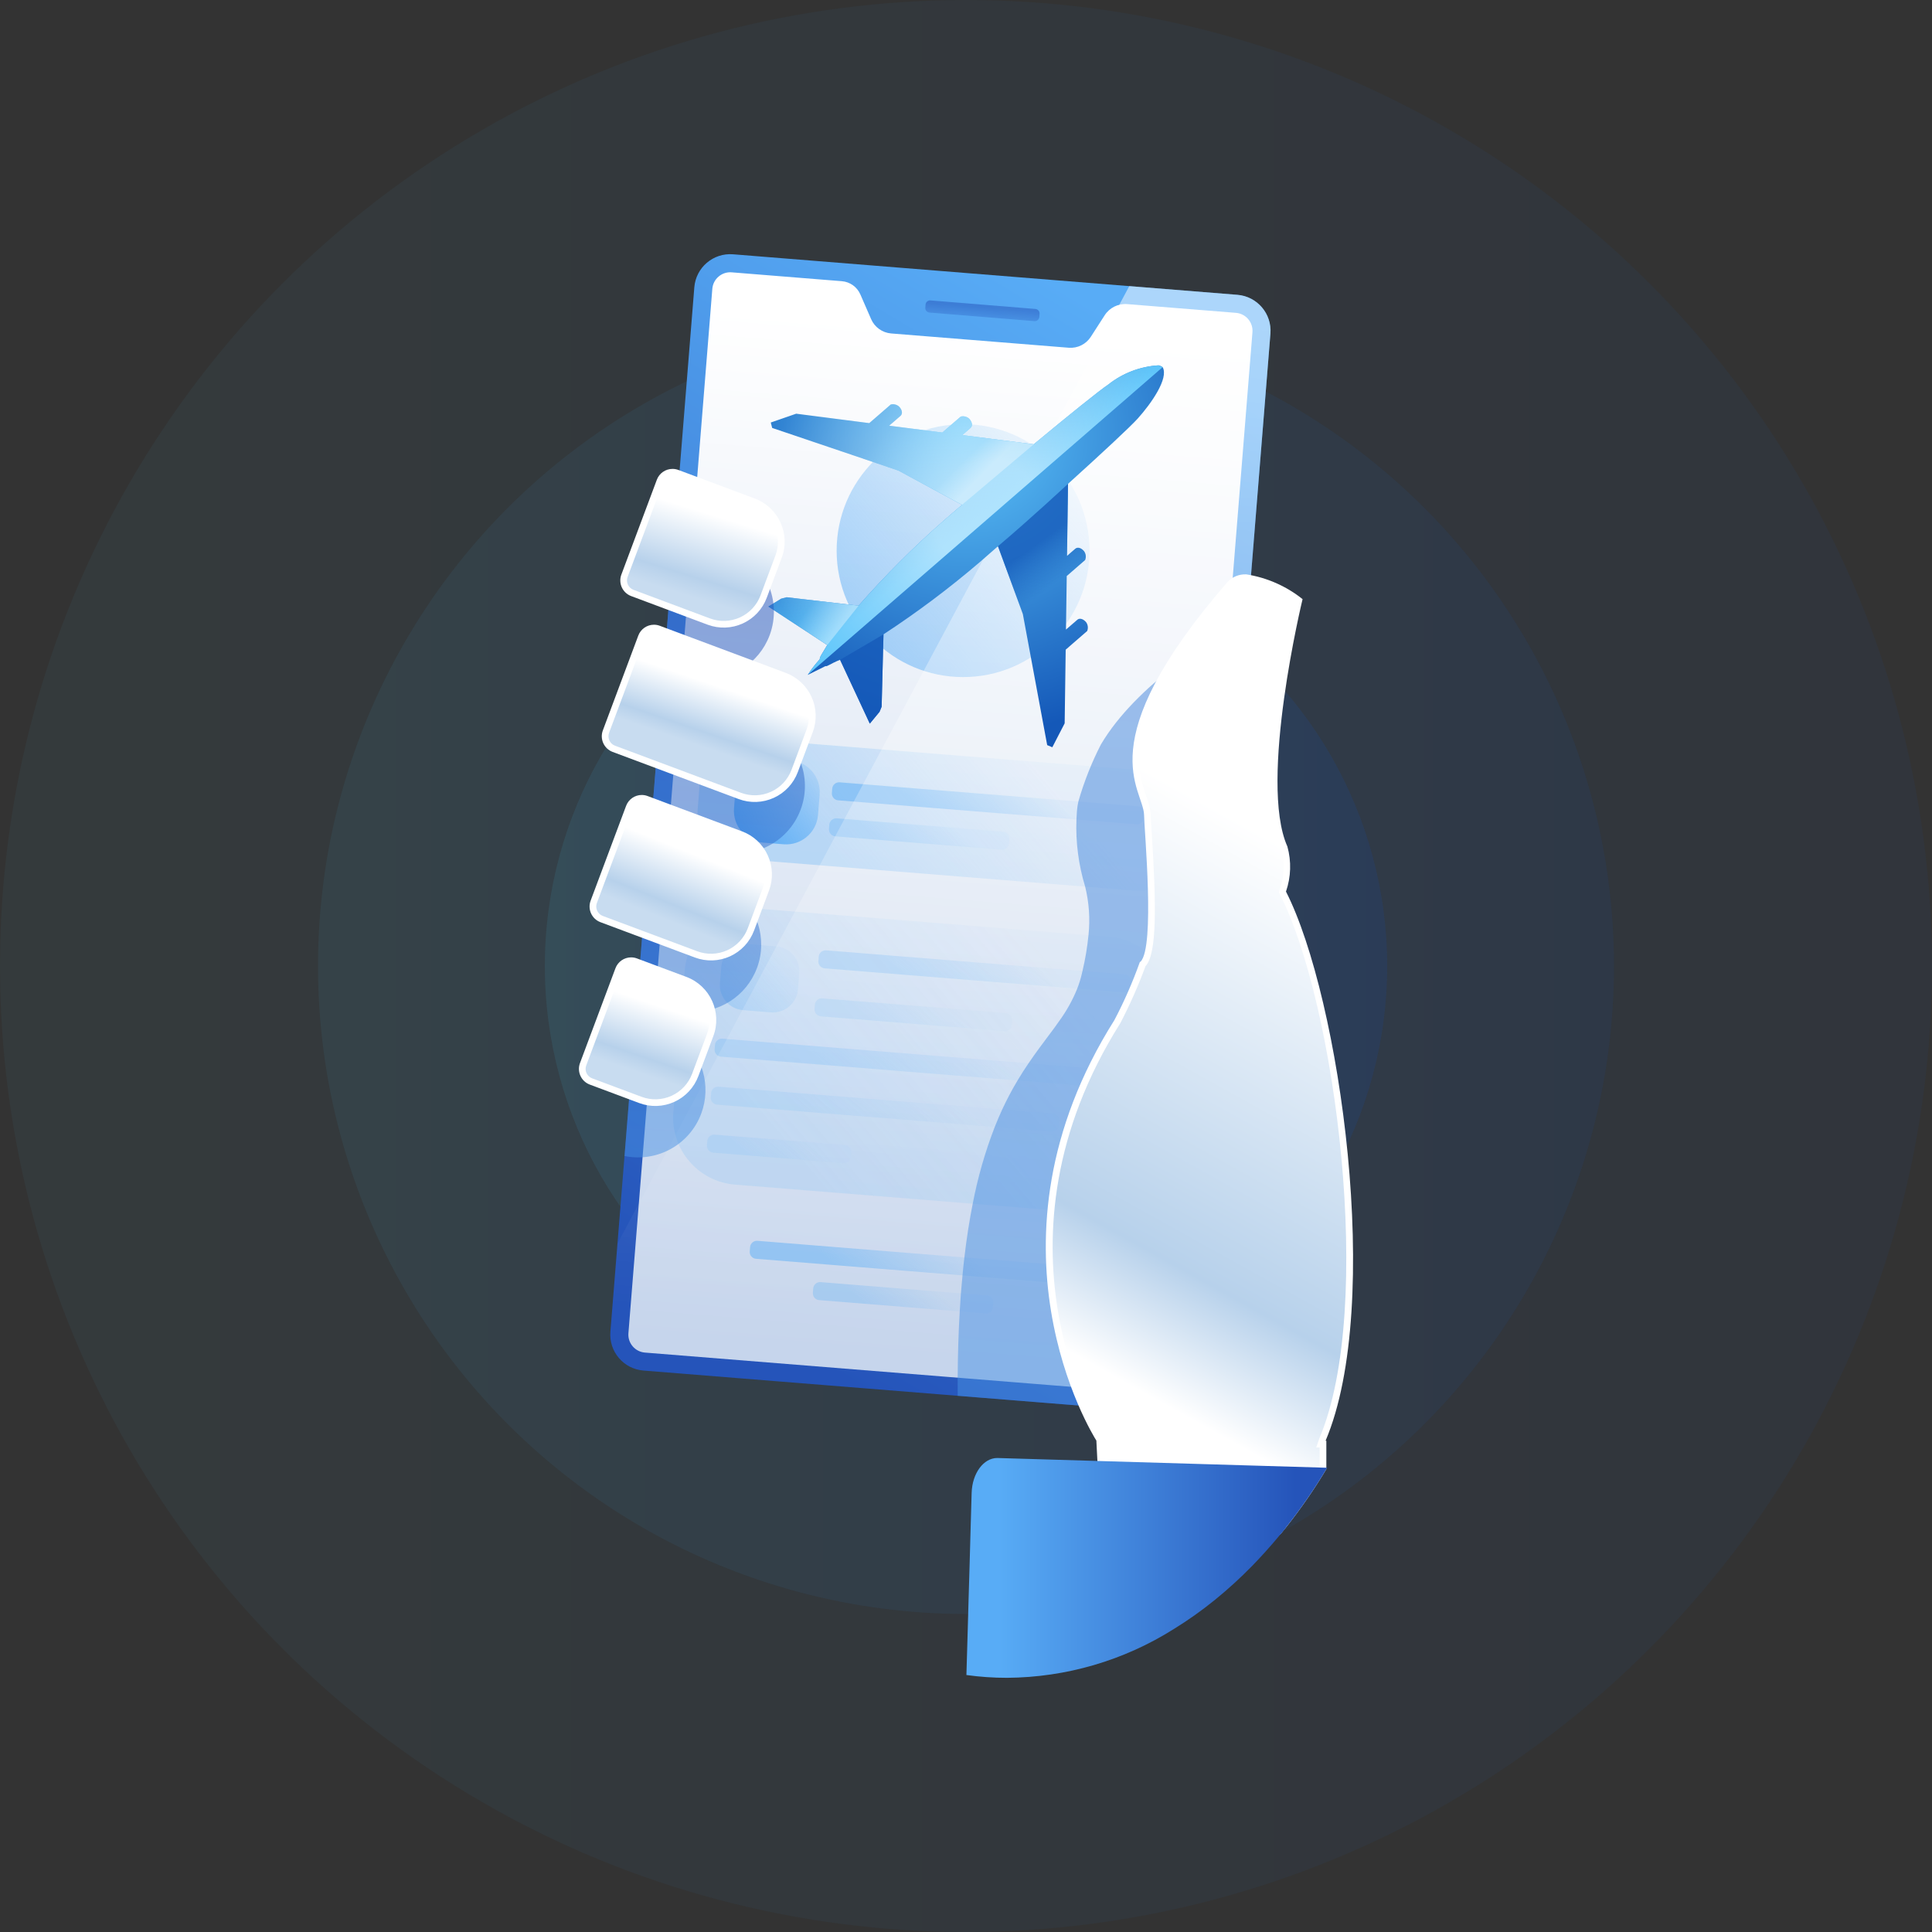 <svg xmlns="http://www.w3.org/2000/svg" width="90" height="90" viewBox="0 0 90 90">
  <rect x="0" y="0" width="90" height="90" fill="#333333" stroke="none"/>
  <defs>
    <linearGradient id="icon-simple-mobile-app@2x-a" x1="0%" x2="100%" y1="50%" y2="50%">
      <stop offset="0%" stop-color="#47C6F4"/>
      <stop offset="100%" stop-color="#0057F3"/>
    </linearGradient>
    <linearGradient id="icon-simple-mobile-app@2x-b" x1="0%" x2="100%" y1="-166.61%" y2="-166.61%">
      <stop offset="0%" stop-color="#47C6F4"/>
      <stop offset="100%" stop-color="#0057F3"/>
    </linearGradient>
    <linearGradient id="icon-simple-mobile-app@2x-c" x1="0%" x2="100%" y1="-64.68%" y2="-64.68%">
      <stop offset="0%" stop-color="#47C6F4"/>
      <stop offset="100%" stop-color="#0057F3"/>
    </linearGradient>
    <linearGradient id="icon-simple-mobile-app@2x-d" x1="0%" x2="100%" y1="-24.536%" y2="-24.536%">
      <stop offset="0%" stop-color="#47C6F4"/>
      <stop offset="100%" stop-color="#0057F3"/>
    </linearGradient>
    <linearGradient id="icon-simple-mobile-app@2x-e" x1="0%" x2="100%" y1="0%" y2="0%">
      <stop offset="0%" stop-color="#47C6F4"/>
      <stop offset="100%" stop-color="#0057F3"/>
    </linearGradient>
    <linearGradient id="icon-simple-mobile-app@2x-f" x1="1.441%" x2="99.686%" y1="37.738%" y2="62.548%">
      <stop offset="0%" stop-color="#2554BA"/>
      <stop offset="100%" stop-color="#58ACF6"/>
    </linearGradient>
    <linearGradient id="icon-simple-mobile-app@2x-g" x1="47.903%" x2="52.011%" y1="96.875%" y2="5.05%">
      <stop offset="0%" stop-color="#C6D5EC"/>
      <stop offset="100%" stop-color="#FFF"/>
    </linearGradient>
    <linearGradient id="icon-simple-mobile-app@2x-h" x1="50%" x2="50%" y1="19.222%" y2="226.878%">
      <stop offset="0%" stop-color="#2554BA"/>
      <stop offset="100%" stop-color="#58ACF6"/>
    </linearGradient>
    <linearGradient id="icon-simple-mobile-app@2x-i" x1="12.169%" x2="87.782%" y1="82.204%" y2="17.838%">
      <stop offset="0%" stop-color="#58ACF6"/>
      <stop offset="100%" stop-color="#58ACF6" stop-opacity=".2"/>
    </linearGradient>
    <linearGradient id="icon-simple-mobile-app@2x-j" x1="14.668%" x2="85.286%" y1="70.065%" y2="29.961%">
      <stop offset="0%" stop-color="#58ACF6"/>
      <stop offset="100%" stop-color="#58ACF6" stop-opacity=".2"/>
    </linearGradient>
    <linearGradient id="icon-simple-mobile-app@2x-k" x1="24.299%" x2="75.667%" y1="52.094%" y2="47.908%">
      <stop offset="0%" stop-color="#58ACF6"/>
      <stop offset="100%" stop-color="#58ACF6" stop-opacity=".2"/>
    </linearGradient>
    <linearGradient id="icon-simple-mobile-app@2x-l" x1="12.549%" x2="87.402%" y1="81.69%" y2="18.352%">
      <stop offset="0%" stop-color="#58ACF6"/>
      <stop offset="100%" stop-color="#58ACF6" stop-opacity=".2"/>
    </linearGradient>
    <linearGradient id="icon-simple-mobile-app@2x-m" x1="23.799%" x2="76.166%" y1="53.377%" y2="46.628%">
      <stop offset="0%" stop-color="#58ACF6"/>
      <stop offset="100%" stop-color="#58ACF6" stop-opacity=".2"/>
    </linearGradient>
    <linearGradient id="icon-simple-mobile-app@2x-n" x1="24.502%" x2="75.465%" y1="51.589%" y2="48.413%">
      <stop offset="0%" stop-color="#58ACF6"/>
      <stop offset="100%" stop-color="#58ACF6" stop-opacity=".2"/>
    </linearGradient>
    <linearGradient id="icon-simple-mobile-app@2x-o" x1="24.388%" x2="75.578%" y1="51.871%" y2="48.131%">
      <stop offset="0%" stop-color="#58ACF6"/>
      <stop offset="100%" stop-color="#58ACF6" stop-opacity=".2"/>
    </linearGradient>
    <linearGradient id="icon-simple-mobile-app@2x-p" x1="23.296%" x2="76.669%" y1="54.715%" y2="45.291%">
      <stop offset="0%" stop-color="#58ACF6"/>
      <stop offset="100%" stop-color="#58ACF6" stop-opacity=".2"/>
    </linearGradient>
    <linearGradient id="icon-simple-mobile-app@2x-q" x1="21.479%" x2="78.483%" y1="57.042%" y2="42.967%">
      <stop offset="0%" stop-color="#58ACF6"/>
      <stop offset="100%" stop-color="#58ACF6" stop-opacity=".2"/>
    </linearGradient>
    <linearGradient id="icon-simple-mobile-app@2x-r" x1="10.257%" x2="89.693%" y1="89.744%" y2="10.308%">
      <stop offset="0%" stop-color="#58ACF6"/>
      <stop offset="100%" stop-color="#58ACF6" stop-opacity=".2"/>
    </linearGradient>
    <linearGradient id="icon-simple-mobile-app@2x-s" x1="23.669%" x2="76.297%" y1="53.719%" y2="46.285%">
      <stop offset="0%" stop-color="#58ACF6"/>
      <stop offset="100%" stop-color="#58ACF6" stop-opacity=".2"/>
    </linearGradient>
    <linearGradient id="icon-simple-mobile-app@2x-t" x1="24.299%" x2="75.667%" y1="52.094%" y2="47.908%">
      <stop offset="0%" stop-color="#58ACF6"/>
      <stop offset="100%" stop-color="#58ACF6" stop-opacity=".2"/>
    </linearGradient>
    <linearGradient id="icon-simple-mobile-app@2x-u" x1="23.669%" x2="76.297%" y1="53.719%" y2="46.285%">
      <stop offset="0%" stop-color="#58ACF6"/>
      <stop offset="100%" stop-color="#58ACF6" stop-opacity=".2"/>
    </linearGradient>
    <linearGradient id="icon-simple-mobile-app@2x-v" x1="52.21%" x2="47.921%" y1="1.713%" y2="92.677%">
      <stop offset="0%" stop-color="#FFF"/>
      <stop offset="100%" stop-color="#FFF" stop-opacity="0"/>
    </linearGradient>
    <radialGradient id="icon-simple-mobile-app@2x-w" cx="49.415%" cy="17.834%" r="79.07%" fx="49.415%" fy="17.834%" gradientTransform="scale(.965 1) rotate(5.505 .503 .363)">
      <stop offset="0%" stop-color="#5EC6FB"/>
      <stop offset="100%" stop-color="#1458B8"/>
    </radialGradient>
    <linearGradient id="icon-simple-mobile-app@2x-x" x1="53.704%" x2="27.793%" y1="48.909%" y2="24.23%">
      <stop offset="0%" stop-color="#5EC6FB"/>
      <stop offset="100%" stop-color="#5EC6FB" stop-opacity="0"/>
    </linearGradient>
    <radialGradient id="icon-simple-mobile-app@2x-y" cx="55.938%" cy="48.9%" r="73.028%" fx="55.938%" fy="48.9%" gradientTransform="matrix(.59 -.659 .518 .752 -.024 .49)">
      <stop offset="24.929%" stop-color="#FFF"/>
      <stop offset="100%" stop-color="#FFF" stop-opacity="0"/>
    </radialGradient>
    <linearGradient id="icon-simple-mobile-app@2x-z" x1="45.057%" x2="49.828%" y1="22.176%" y2="41.224%">
      <stop offset="0%" stop-color="#1458B8"/>
      <stop offset="100%" stop-color="#1458B8" stop-opacity="0"/>
    </linearGradient>
    <linearGradient id="icon-simple-mobile-app@2x-A" x1="-9145.15%" x2="-9130.078%" y1="28942.562%" y2="28984.591%">
      <stop offset="0%" stop-color="#1458B8"/>
      <stop offset="100%" stop-color="#1458B8" stop-opacity="0"/>
    </linearGradient>
    <linearGradient id="icon-simple-mobile-app@2x-B" x1="68.364%" x2="52.268%" y1="59.359%" y2="49.377%">
      <stop offset="0%" stop-color="#FFF"/>
      <stop offset="100%" stop-color="#FFF" stop-opacity="0"/>
    </linearGradient>
    <linearGradient id="icon-simple-mobile-app@2x-C" x1="81.206%" x2="38.746%" y1="53.511%" y2="36.608%">
      <stop offset="0%" stop-color="#FFF"/>
      <stop offset="100%" stop-color="#FFF" stop-opacity="0"/>
    </linearGradient>
    <linearGradient id="icon-simple-mobile-app@2x-D" x1="52.038%" x2="20.271%" y1="40.125%" y2="579.638%">
      <stop offset="0%" stop-color="#2554BA"/>
      <stop offset="100%" stop-color="#58ACF6"/>
    </linearGradient>
    <linearGradient id="icon-simple-mobile-app@2x-E" x1="59.477%" x2="23.921%" y1="-55.956%" y2="425.561%">
      <stop offset="0%" stop-color="#2554BA"/>
      <stop offset="100%" stop-color="#58ACF6"/>
    </linearGradient>
    <linearGradient id="icon-simple-mobile-app@2x-F" x1="65.513%" x2="32.559%" y1="-169.56%" y2="347.936%">
      <stop offset="0%" stop-color="#2554BA"/>
      <stop offset="100%" stop-color="#58ACF6"/>
    </linearGradient>
    <linearGradient id="icon-simple-mobile-app@2x-G" x1="67.831%" x2="40.897%" y1="-306.909%" y2="272.229%">
      <stop offset="0%" stop-color="#2554BA"/>
      <stop offset="100%" stop-color="#58ACF6"/>
    </linearGradient>
    <linearGradient id="icon-simple-mobile-app@2x-H" x1="42.618%" x2="59.828%" y1="81.728%" y2="29.174%">
      <stop offset="0%" stop-color="#C8DCF0"/>
      <stop offset="23.232%" stop-color="#B7D1EB"/>
      <stop offset="100%" stop-color="#FFF"/>
    </linearGradient>
    <linearGradient id="icon-simple-mobile-app@2x-I" x1="44.705%" x2="58.448%" y1="68.669%" y2="35.918%">
      <stop offset="0%" stop-color="#C8DCF0"/>
      <stop offset="23.232%" stop-color="#B7D1EB"/>
      <stop offset="100%" stop-color="#FFF"/>
    </linearGradient>
    <linearGradient id="icon-simple-mobile-app@2x-J" x1="41.332%" x2="59.246%" y1="76.401%" y2="36.305%">
      <stop offset="0%" stop-color="#C8DCF0"/>
      <stop offset="23.232%" stop-color="#B7D1EB"/>
      <stop offset="100%" stop-color="#FFF"/>
    </linearGradient>
    <linearGradient id="icon-simple-mobile-app@2x-K" x1="44.147%" x2="59.119%" y1="79.027%" y2="32.252%">
      <stop offset="0%" stop-color="#C8DCF0"/>
      <stop offset="23.232%" stop-color="#B7D1EB"/>
      <stop offset="100%" stop-color="#FFF"/>
    </linearGradient>
    <linearGradient id="icon-simple-mobile-app@2x-L" x1="60.526%" x2="43.353%" y1="-312.641%" y2="271.164%">
      <stop offset="0%" stop-color="#2554BA"/>
      <stop offset="100%" stop-color="#58ACF6"/>
    </linearGradient>
    <linearGradient id="icon-simple-mobile-app@2x-M" x1="17.67%" x2="94.055%" y1="50.001%" y2="50.001%">
      <stop offset="0%" stop-color="#C6D5EC"/>
      <stop offset="100%" stop-color="#FFF"/>
    </linearGradient>
    <linearGradient id="icon-simple-mobile-app@2x-N" x1="83.374%" x2="-46.605%" y1="50.001%" y2="50.001%">
      <stop offset="0%" stop-color="#2554BA"/>
      <stop offset="100%" stop-color="#58ACF6"/>
    </linearGradient>
    <linearGradient id="icon-simple-mobile-app@2x-O" x1="44.142%" x2="56.971%" y1="88.038%" y2="25.259%">
      <stop offset="0%" stop-color="#FFF"/>
      <stop offset="23.232%" stop-color="#B7D1EB"/>
      <stop offset="100%" stop-color="#FFF"/>
    </linearGradient>
    <linearGradient id="icon-simple-mobile-app@2x-P" x1="91.085%" x2="8.947%" y1="50%" y2="50%">
      <stop offset="0%" stop-color="#2554BA"/>
      <stop offset="100%" stop-color="#58ACF6"/>
    </linearGradient>
  </defs>
  <g fill="none">
    <g opacity=".45">
      <circle cx="3.865" cy="3.865" r="3.865" fill="url(#icon-simple-mobile-app@2x-a)" opacity=".5" transform="translate(41.135 41.135)"/>
      <circle cx="10.387" cy="10.387" r="10.387" fill="url(#icon-simple-mobile-app@2x-b)" opacity=".35" transform="translate(34.613 34.613)"/>
      <circle cx="19.62" cy="19.62" r="19.62" fill="url(#icon-simple-mobile-app@2x-c)" opacity=".25" transform="translate(25.38 25.38)"/>
      <circle cx="30.187" cy="30.187" r="30.187" fill="url(#icon-simple-mobile-app@2x-d)" opacity=".15" transform="translate(14.813 14.813)"/>
      <circle cx="45" cy="45" r="45" fill="url(#icon-simple-mobile-app@2x-e)" opacity=".1"/>
    </g>
    <path fill="url(#icon-simple-mobile-app@2x-f)" d="M19.403,25.328 L68.216,25.328 C69.141,25.328 69.892,26.078 69.892,27.004 L69.892,50.574 C69.892,51.5 69.14,52.252 68.213,52.252 L19.403,52.252 C18.476,52.252 17.725,51.5 17.725,50.574 L17.725,27.006 C17.725,26.079 18.476,25.328 19.403,25.328 L19.403,25.328 Z" transform="rotate(-85.406 43.808 38.79)"/>
    <path fill="url(#icon-simple-mobile-app@2x-g)" d="M58.344,15.474 L54.434,64.129 C54.396,64.589 53.994,64.931 53.534,64.895 L30.04,63.008 C29.58,62.969 29.238,62.567 29.274,62.108 L33.183,13.452 C33.221,12.993 33.623,12.651 34.083,12.686 L39.215,13.099 C39.594,13.129 39.926,13.365 40.078,13.714 L40.581,14.868 C40.746,15.245 41.105,15.501 41.516,15.534 L49.786,16.199 C50.196,16.232 50.591,16.036 50.814,15.69 L51.46,14.687 C51.687,14.333 52.091,14.133 52.511,14.167 L57.577,14.574 C58.037,14.612 58.379,15.014 58.344,15.474 Z"/>
    <path fill="url(#icon-simple-mobile-app@2x-h)" d="M0.227,0.213 L5.13,0.218 C5.248,0.218 5.343,0.314 5.343,0.431 L5.343,0.574 C5.343,0.692 5.248,0.787 5.13,0.787 C5.13,0.787 5.13,0.787 5.13,0.787 L0.226,0.782 C0.109,0.782 0.014,0.686 0.014,0.569 L0.014,0.426 C0.013,0.308 0.109,0.213 0.226,0.213 C0.226,0.213 0.226,0.213 0.227,0.213 Z" opacity=".5" transform="rotate(4.594 -150.002 544.581)"/>
    <circle cx="44.864" cy="25.651" r="5.89" fill="url(#icon-simple-mobile-app@2x-i)" opacity=".5"/>
    <g opacity=".6" transform="translate(31.116 42.074)">
      <path fill="url(#icon-simple-mobile-app@2x-j)" d="M3.616,0.889 L20.062,0.889 C21.794,0.889 23.198,2.293 23.198,4.025 L23.198,10.654 C23.198,12.386 21.794,13.79 20.062,13.79 L3.616,13.79 C1.884,13.79 0.48,12.386 0.48,10.654 L0.48,4.025 C0.48,2.293 1.884,0.889 3.616,0.889 Z" opacity=".3" transform="rotate(4.594 11.839 7.34)"/>
      <path fill="url(#icon-simple-mobile-app@2x-k)" d="M7.311,2.754 L21.257,2.754 C21.433,2.754 21.576,2.897 21.576,3.073 L21.576,3.276 C21.576,3.453 21.433,3.596 21.257,3.596 L7.311,3.596 C7.135,3.596 6.992,3.453 6.992,3.276 L6.992,3.073 C6.992,2.897 7.135,2.754 7.311,2.754 Z" opacity=".5" transform="rotate(4.594 14.284 3.175)"/>
      <path fill="url(#icon-simple-mobile-app@2x-l)" d="M3.617,1.953 L4.922,1.953 C5.568,1.953 6.093,2.477 6.093,3.124 L6.093,3.868 C6.093,4.514 5.568,5.038 4.922,5.038 L3.617,5.038 C2.971,5.038 2.446,4.514 2.446,3.868 L2.446,3.124 C2.446,2.477 2.971,1.953 3.617,1.953 Z" opacity=".5" transform="rotate(4.594 4.27 3.496)"/>
      <path fill="url(#icon-simple-mobile-app@2x-m)" d="M7.14,4.776 L15.724,4.776 C15.9,4.776 16.043,4.919 16.043,5.095 L16.043,5.298 C16.043,5.474 15.9,5.617 15.724,5.617 L7.14,5.617 C6.964,5.617 6.821,5.474 6.821,5.298 L6.821,5.095 C6.821,4.919 6.964,4.776 7.14,4.776 Z" opacity=".3" transform="rotate(4.594 11.432 5.197)"/>
      <path fill="url(#icon-simple-mobile-app@2x-n)" d="M2.471,7.048 L20.904,7.048 C21.081,7.048 21.224,7.19 21.224,7.367 L21.224,7.57 C21.224,7.746 21.081,7.889 20.904,7.889 L2.471,7.889 C2.295,7.889 2.152,7.746 2.152,7.57 L2.152,7.367 C2.152,7.19 2.295,7.048 2.471,7.048 Z" opacity=".5" transform="rotate(4.594 11.688 7.468)"/>
      <path fill="url(#icon-simple-mobile-app@2x-o)" d="M2.296,9.172 L17.925,9.172 C18.101,9.172 18.244,9.315 18.244,9.491 L18.244,9.694 C18.244,9.87 18.101,10.013 17.925,10.013 L2.296,10.013 C2.12,10.013 1.977,9.87 1.977,9.694 L1.977,9.491 C1.977,9.315 2.12,9.172 2.296,9.172 Z" opacity=".3" transform="rotate(4.594 10.11 9.592)"/>
      <path fill="url(#icon-simple-mobile-app@2x-p)" d="M2.132,11.026 L8.224,11.026 C8.401,11.026 8.544,11.169 8.544,11.346 L8.544,11.549 C8.544,11.725 8.401,11.868 8.224,11.868 L2.132,11.868 C1.955,11.868 1.813,11.725 1.813,11.549 L1.813,11.346 C1.813,11.169 1.955,11.026 2.132,11.026 Z" opacity=".3" transform="rotate(4.594 5.178 11.447)"/>
    </g>
    <path fill="url(#icon-simple-mobile-app@2x-q)" d="M34.645,35.147 L53.107,35.147 C54.282,35.147 55.235,36.1 55.235,37.276 L55.235,38.628 C55.235,39.804 54.282,40.757 53.107,40.757 L34.645,40.757 C33.47,40.757 32.517,39.804 32.517,38.628 L32.517,37.276 C32.517,36.1 33.47,35.147 34.645,35.147 Z" opacity=".3" transform="rotate(4.594 43.876 37.952)"/>
    <path fill="url(#icon-simple-mobile-app@2x-r)" d="M35.714,35.371 L36.661,35.371 C37.484,35.371 38.151,36.038 38.151,36.861 L38.151,37.808 C38.151,38.631 37.484,39.298 36.661,39.298 L35.714,39.298 C34.892,39.298 34.225,38.631 34.225,37.808 L34.225,36.861 C34.225,36.038 34.892,35.371 35.714,35.371 Z" transform="rotate(4.594 36.188 37.334)"/>
    <path fill="url(#icon-simple-mobile-app@2x-k)" d="M39.056,37.001 L53.002,37.001 C53.178,37.001 53.321,37.144 53.321,37.32 L53.321,37.523 C53.321,37.699 53.178,37.842 53.002,37.842 L39.056,37.842 C38.88,37.842 38.737,37.699 38.737,37.523 L38.737,37.32 C38.737,37.144 38.88,37.001 39.056,37.001 Z" opacity=".5" transform="rotate(4.594 46.029 37.422)"/>
    <path fill="url(#icon-simple-mobile-app@2x-s)" d="M38.931,38.431 L46.707,38.431 C46.883,38.431 47.026,38.574 47.026,38.75 L47.026,38.953 C47.026,39.13 46.883,39.273 46.707,39.273 L38.931,39.273 C38.755,39.273 38.612,39.13 38.612,38.953 L38.612,38.75 C38.612,38.574 38.755,38.431 38.931,38.431 Z" opacity=".3" transform="rotate(4.594 42.819 38.852)"/>
    <path fill="url(#icon-simple-mobile-app@2x-t)" d="M35.23,58.359 L49.175,58.359 C49.352,58.359 49.495,58.502 49.495,58.678 L49.495,58.881 C49.495,59.057 49.352,59.2 49.175,59.2 L35.23,59.2 C35.053,59.2 34.91,59.057 34.91,58.881 L34.91,58.678 C34.91,58.502 35.053,58.359 35.23,58.359 Z" opacity=".5" transform="rotate(4.594 42.203 58.78)"/>
    <path fill="url(#icon-simple-mobile-app@2x-u)" d="M38.18,60.036 L45.955,60.036 C46.132,60.036 46.275,60.179 46.275,60.355 L46.275,60.558 C46.275,60.735 46.132,60.878 45.955,60.878 L38.18,60.878 C38.004,60.878 37.861,60.735 37.861,60.558 L37.861,60.355 C37.861,60.179 38.004,60.036 38.18,60.036 Z" opacity=".3" transform="rotate(4.594 42.068 60.457)"/>
    <path fill="url(#icon-simple-mobile-app@2x-v)" d="M59.181,15.541 L55.272,64.197 C55.198,65.12 54.39,65.807 53.467,65.733 L29.973,63.846 C29.53,63.811 29.119,63.601 28.83,63.262 C28.542,62.923 28.399,62.484 28.435,62.041 L28.765,57.933 L29.759,56.073 L31.249,53.287 L33.463,49.144 L33.86,48.403 L34.58,47.053 L36.167,44.086 L37.032,42.467 L38.186,40.31 L38.913,38.947 L39.339,38.15 L39.77,37.342 L40.204,36.531 L41.069,34.913 L43.029,31.249 L48.498,21.017 L52.141,14.198 L52.606,13.329 L57.645,13.734 C58.568,13.81 59.255,14.618 59.181,15.541 Z" opacity=".5"/>
    <path fill="url(#icon-simple-mobile-app@2x-w)" d="M53.001,19.497 C52.659,19.877 51.332,21.112 49.753,22.539 L49.74,23.512 L49.739,23.513 L49.706,25.898 L49.843,25.778 L50.092,25.562 C50.181,25.485 50.345,25.496 50.497,25.673 C50.586,25.793 50.606,25.951 50.55,26.089 L49.887,26.665 L49.693,26.833 L49.657,29.328 L49.707,29.285 L50.188,28.869 C50.276,28.792 50.44,28.805 50.593,28.98 C50.681,29.1 50.701,29.258 50.645,29.396 L49.801,30.128 L49.645,30.264 L49.642,30.399 L49.596,33.695 L49.021,34.81 L48.782,34.71 L47.648,28.605 L47.602,28.48 L46.808,26.314 L46.489,25.447 C46.21,25.692 45.938,25.929 45.678,26.155 C44.246,27.383 42.736,28.517 41.157,29.55 L41.144,30.016 L41.071,32.891 L41.069,32.924 L41.057,32.953 L40.98,33.139 L40.969,33.163 L40.519,33.709 L39.133,30.736 C38.662,30.926 38.532,31.064 38.453,31.03 L37.627,31.44 C37.795,31.182 37.983,30.938 38.189,30.71 C38.177,30.607 38.315,30.433 38.537,30.049 L35.791,28.256 L36.372,27.9 L36.394,27.887 L36.419,27.881 L36.436,27.877 L36.646,27.822 L39.536,28.161 L39.998,28.214 C41.244,26.797 42.581,25.463 44,24.22 C44.261,23.993 44.534,23.759 44.815,23.516 L43.127,22.607 L41.852,21.921 L35.971,19.935 L35.906,19.682 L37.09,19.272 L40.494,19.711 L40.667,19.561 L41.495,18.843 C41.64,18.807 41.793,18.849 41.899,18.955 C42.052,19.13 42.039,19.294 41.952,19.371 L41.476,19.783 L41.422,19.83 L43.897,20.149 L44.106,19.967 L44.755,19.405 C44.9,19.37 45.053,19.412 45.159,19.516 C45.312,19.692 45.3,19.857 45.212,19.933 L44.826,20.268 L47.191,20.573 L48.156,20.697 C49.793,19.337 51.204,18.198 51.628,17.913 C52.299,17.381 53.117,17.069 53.972,17.019 C54.041,17.033 54.105,17.062 54.161,17.104 C54.455,17.62 53.628,18.799 53.001,19.497 Z"/>
    <path fill="url(#icon-simple-mobile-app@2x-x)" d="M37.627,31.44 C37.795,31.182 37.983,30.938 38.189,30.71 C38.177,30.607 38.315,30.433 38.537,30.049 L35.791,28.256 L36.372,27.9 L36.394,27.887 L36.419,27.881 L36.436,27.877 L36.646,27.822 L39.536,28.161 L39.998,28.214 C41.244,26.797 42.581,25.463 44,24.22 C44.261,23.993 44.534,23.759 44.815,23.516 L43.127,22.607 L41.852,21.921 L35.971,19.935 L35.906,19.682 L37.09,19.272 L40.494,19.711 L40.667,19.561 L41.495,18.843 C41.64,18.807 41.793,18.849 41.899,18.955 C42.052,19.13 42.039,19.294 41.952,19.371 L41.476,19.783 L41.422,19.83 L43.897,20.149 L44.106,19.967 L44.755,19.405 C44.9,19.37 45.053,19.412 45.159,19.516 C45.312,19.692 45.3,19.857 45.212,19.933 L44.826,20.268 L47.191,20.573 L48.156,20.697 C49.793,19.337 51.204,18.198 51.628,17.913 C52.299,17.381 53.117,17.069 53.972,17.019 L54.161,17.104 L37.627,31.44 Z"/>
    <path fill="url(#icon-simple-mobile-app@2x-y)" d="M37.627,31.44 C37.795,31.182 37.983,30.938 38.189,30.71 C38.177,30.607 38.315,30.433 38.537,30.049 L35.791,28.256 L36.372,27.9 L36.394,27.887 L36.419,27.881 L36.436,27.877 L36.646,27.822 L39.536,28.161 L39.998,28.214 C41.244,26.797 42.581,25.463 44,24.22 C44.261,23.993 44.534,23.759 44.815,23.516 L43.127,22.607 L41.852,21.921 L41.463,21.789 L35.971,19.935 L35.906,19.682 L37.09,19.272 L40.495,19.711 L40.667,19.561 L41.495,18.843 C41.64,18.807 41.793,18.849 41.899,18.955 C42.052,19.13 42.039,19.294 41.952,19.371 L41.476,19.783 L41.422,19.83 L42.999,20.033 L43.897,20.149 L44.107,19.967 L44.755,19.405 C44.9,19.37 45.053,19.412 45.159,19.516 C45.312,19.692 45.3,19.857 45.212,19.933 L44.826,20.268 L47.191,20.573 L48.156,20.697 C49.793,19.337 51.204,18.198 51.628,17.913 C52.299,17.381 53.117,17.069 53.972,17.019 L54.161,17.104 L37.627,31.44 Z" opacity=".5" style="mix-blend-mode:overlay"/>
    <path fill="url(#icon-simple-mobile-app@2x-z)" d="M49.801,30.128 L49.645,30.264 L49.642,30.399 L49.596,33.695 L49.021,34.81 L48.782,34.71 L47.648,28.605 L47.602,28.48 L46.808,26.314 L46.489,25.447 C48.074,24.106 49.753,22.539 49.753,22.539 L49.74,23.512 L49.739,23.513 L49.706,25.898 L49.843,25.778 L50.092,25.562 C50.181,25.485 50.345,25.496 50.497,25.673 C50.586,25.793 50.606,25.951 50.55,26.089 L49.887,26.665 L49.693,26.833 L49.657,29.328 L49.707,29.285 L50.188,28.869 C50.276,28.792 50.44,28.805 50.593,28.98 C50.681,29.1 50.701,29.258 50.645,29.396 L49.801,30.128 Z" opacity=".75"/>
    <polygon fill="url(#icon-simple-mobile-app@2x-A)" points="41.069 32.924 41.057 32.953 40.981 33.139 40.969 33.163 40.519 33.709 39.133 30.736 41.157 29.551 41.144 30.016 41.071 32.891" opacity=".75"/>
    <path fill="url(#icon-simple-mobile-app@2x-B)" d="M48.156,20.697 L44.815,23.516 L43.127,22.607 L41.852,21.921 L41.463,21.789 L42.999,20.033 L43.898,20.149 L44.107,19.967 L44.755,19.405 C44.9,19.37 45.053,19.412 45.159,19.516 C45.312,19.692 45.3,19.857 45.212,19.932 L44.826,20.268 L47.191,20.573 L48.156,20.697 Z" opacity=".35" style="mix-blend-mode:overlay"/>
    <polygon fill="url(#icon-simple-mobile-app@2x-C)" opacity=".35" style="mix-blend-mode:overlay" points="39.998 28.214 38.537 30.049 35.791 28.256 36.372 27.9 36.394 27.887 36.419 27.881 36.437 27.877 36.646 27.822 39.536 28.161"/>
    <path fill="url(#icon-simple-mobile-app@2x-D)" d="M35.852,29.593 C35.361,30.905 34.06,31.732 32.664,31.621 C32.374,31.598 32.088,31.534 31.816,31.431 L31.742,31.403 L30.921,31.096 L31.441,24.63 C31.537,24.641 31.632,24.664 31.723,24.698 L32.264,24.901 L34.012,25.554 C34.792,25.846 35.424,26.435 35.769,27.192 C36.114,27.95 36.144,28.813 35.852,29.593 L35.852,29.593 Z" opacity=".5"/>
    <path fill="url(#icon-simple-mobile-app@2x-E)" d="M37.297,37.714 C37.007,38.494 36.418,39.126 35.661,39.472 C34.903,39.817 34.04,39.847 33.26,39.554 L32.39,39.228 L31.15,38.764 L30.33,38.458 L30.852,31.956 L30.861,31.959 L31.673,32.263 L35.459,33.677 C35.952,33.861 36.39,34.166 36.734,34.564 C36.961,34.829 37.143,35.129 37.272,35.453 C37.562,36.177 37.571,36.983 37.297,37.714 L37.297,37.714 Z" opacity=".5"/>
    <path fill="url(#icon-simple-mobile-app@2x-F)" d="M35.261,45.096 C34.77,46.409 33.469,47.237 32.072,47.126 C31.963,47.118 31.855,47.103 31.747,47.082 C31.568,47.05 31.392,47.001 31.222,46.936 L30.515,46.673 L29.694,46.364 L30.217,39.863 C30.243,39.871 30.267,39.88 30.291,39.889 L31.037,40.169 L33.42,41.06 C34.658,41.52 35.474,42.708 35.459,44.029 C35.457,44.393 35.39,44.755 35.261,45.096 L35.261,45.096 Z" opacity=".5"/>
    <path fill="url(#icon-simple-mobile-app@2x-G)" d="M32.666,51.876 C32.402,52.584 31.892,53.172 31.229,53.532 C31.177,53.562 31.126,53.587 31.074,53.612 C30.716,53.782 30.329,53.883 29.933,53.909 C29.781,53.919 29.629,53.919 29.477,53.906 C29.348,53.897 29.22,53.878 29.093,53.851 L29.611,47.4 C29.674,47.414 29.735,47.432 29.796,47.454 L30.433,47.694 L30.826,47.84 C31.122,47.95 31.4,48.105 31.65,48.299 C32.734,49.141 33.146,50.59 32.666,51.876 L32.666,51.876 Z" opacity=".5"/>
    <path fill="url(#icon-simple-mobile-app@2x-H)" d="M33.712,29.081 C33.474,29.081 33.239,29.038 33.017,28.954 L29.457,27.623 C29.135,27.501 28.972,27.143 29.092,26.82 L30.743,22.404 C30.835,22.16 31.067,21.999 31.328,21.998 C31.402,21.998 31.476,22.012 31.545,22.038 L35.105,23.369 C35.599,23.554 35.999,23.927 36.218,24.406 C36.436,24.886 36.455,25.433 36.27,25.926 L35.574,27.789 C35.281,28.564 34.54,29.078 33.712,29.081 Z"/>
    <path fill="#FFF" d="M31.327,22.154 L31.327,22.154 C31.383,22.154 31.439,22.164 31.491,22.183 L35.051,23.515 C35.997,23.87 36.478,24.924 36.125,25.872 L35.428,27.735 C35.258,28.19 34.915,28.559 34.472,28.76 C34.03,28.962 33.526,28.979 33.071,28.808 L29.512,27.477 C29.395,27.434 29.301,27.346 29.249,27.233 C29.198,27.12 29.193,26.991 29.237,26.875 L30.889,22.458 C30.958,22.275 31.132,22.154 31.327,22.154 M31.327,21.843 C31.002,21.843 30.711,22.045 30.598,22.349 L28.946,26.766 C28.873,26.959 28.881,27.174 28.966,27.362 C29.052,27.55 29.209,27.696 29.403,27.768 L32.962,29.1 C33.494,29.299 34.084,29.279 34.601,29.043 C35.118,28.808 35.521,28.376 35.719,27.844 L36.416,25.98 C36.831,24.872 36.268,23.638 35.16,23.223 L31.6,21.892 C31.513,21.859 31.421,21.843 31.328,21.843 L31.327,21.843 Z"/>
    <path fill="url(#icon-simple-mobile-app@2x-I)" d="M35.158,37.203 C34.92,37.204 34.685,37.161 34.463,37.077 L28.594,34.882 C28.272,34.761 28.109,34.402 28.228,34.08 L29.881,29.663 C29.938,29.508 30.055,29.382 30.205,29.313 C30.356,29.244 30.528,29.239 30.682,29.298 L36.551,31.492 C37.044,31.677 37.444,32.05 37.663,32.529 C37.881,33.009 37.9,33.556 37.715,34.049 L37.019,35.911 C36.727,36.687 35.986,37.201 35.158,37.203 L35.158,37.203 Z"/>
    <path fill="#FFF" d="M30.465,29.413 L30.464,29.413 C30.52,29.413 30.576,29.423 30.628,29.443 L36.497,31.637 C36.951,31.808 37.32,32.151 37.522,32.593 C37.723,33.035 37.741,33.539 37.57,33.994 L36.874,35.857 C36.704,36.313 36.36,36.682 35.918,36.883 C35.476,37.085 34.972,37.102 34.517,36.931 L28.649,34.737 C28.407,34.646 28.284,34.376 28.374,34.134 L30.026,29.717 C30.095,29.535 30.269,29.413 30.465,29.413 M30.464,29.102 C30.139,29.102 29.848,29.304 29.734,29.608 L28.083,34.025 C27.932,34.428 28.137,34.877 28.54,35.028 L34.408,37.222 C34.94,37.422 35.53,37.402 36.047,37.166 C36.564,36.931 36.966,36.499 37.165,35.966 L37.862,34.103 C38.061,33.571 38.04,32.982 37.805,32.465 C37.569,31.948 37.138,31.545 36.606,31.346 L30.737,29.152 C30.65,29.119 30.558,29.102 30.464,29.102 L30.464,29.102 Z"/>
    <path fill="url(#icon-simple-mobile-app@2x-J)" d="M33.12,44.585 C32.882,44.586 32.647,44.543 32.424,44.459 L28.025,42.814 C27.87,42.756 27.745,42.639 27.676,42.488 C27.607,42.338 27.602,42.166 27.66,42.011 L29.311,37.595 C29.369,37.439 29.486,37.313 29.636,37.244 C29.787,37.176 29.959,37.17 30.114,37.229 L34.513,38.874 C35.006,39.059 35.406,39.432 35.625,39.911 C35.843,40.391 35.862,40.938 35.677,41.431 L34.981,43.293 C34.689,44.068 33.948,44.583 33.12,44.585 L33.12,44.585 Z"/>
    <path fill="#FFF" d="M29.896,37.344 L29.896,37.344 C29.951,37.344 30.007,37.354 30.059,37.374 L34.458,39.019 C35.405,39.374 35.885,40.429 35.532,41.376 L34.836,43.239 C34.666,43.694 34.322,44.064 33.88,44.265 C33.438,44.466 32.934,44.484 32.479,44.313 L28.079,42.668 C27.837,42.577 27.715,42.307 27.805,42.065 L29.457,37.649 C29.526,37.466 29.7,37.345 29.896,37.344 M29.896,37.033 C29.57,37.033 29.28,37.235 29.166,37.54 L27.514,41.956 C27.363,42.359 27.568,42.808 27.971,42.959 L32.37,44.604 C32.902,44.804 33.492,44.784 34.009,44.548 C34.526,44.312 34.928,43.881 35.127,43.348 L35.824,41.485 C36.023,40.953 36.002,40.363 35.766,39.846 C35.531,39.329 35.1,38.927 34.567,38.728 L30.168,37.083 C30.081,37.05 29.989,37.033 29.896,37.033 L29.896,37.033 Z"/>
    <path fill="url(#icon-simple-mobile-app@2x-K)" d="M30.525,51.365 C30.288,51.365 30.052,51.323 29.83,51.239 L27.53,50.378 C27.208,50.257 27.044,49.898 27.164,49.576 L28.816,45.159 C28.874,45.004 28.991,44.878 29.141,44.809 C29.292,44.74 29.464,44.735 29.619,44.794 L31.919,45.654 C32.412,45.839 32.812,46.212 33.031,46.691 C33.249,47.171 33.268,47.717 33.084,48.211 L32.387,50.074 C32.094,50.849 31.353,51.363 30.525,51.365 L30.525,51.365 Z"/>
    <path fill="#FFF" d="M29.4,44.909 L29.4,44.909 C29.456,44.909 29.512,44.919 29.564,44.939 L31.865,45.799 C32.811,46.155 33.291,47.209 32.939,48.156 L32.242,50.019 C32.072,50.475 31.728,50.844 31.286,51.045 C30.844,51.247 30.34,51.264 29.885,51.093 L27.584,50.233 C27.342,50.142 27.219,49.872 27.31,49.63 L28.961,45.214 C29.03,45.031 29.205,44.91 29.4,44.909 M29.4,44.598 C29.075,44.598 28.784,44.8 28.67,45.105 L27.018,49.521 C26.868,49.924 27.072,50.373 27.475,50.524 L29.776,51.384 C30.308,51.584 30.898,51.564 31.415,51.328 C31.932,51.092 32.334,50.661 32.533,50.128 L33.23,48.265 C33.644,47.157 33.082,45.923 31.974,45.508 L29.673,44.648 C29.586,44.615 29.493,44.598 29.4,44.598 L29.4,44.598 Z"/>
    <path fill="url(#icon-simple-mobile-app@2x-L)" d="M58.099,29.016 L55.272,64.197 C55.198,65.119 54.568,65.822 53.866,65.765 L44.613,65.022 C44.612,64.736 44.61,64.455 44.612,64.179 C44.619,63.069 44.652,62.042 44.708,61.091 C44.724,60.805 44.743,60.523 44.763,60.251 C44.786,59.963 44.811,59.683 44.837,59.414 C44.862,59.126 44.893,58.847 44.925,58.576 C45.031,57.66 45.163,56.832 45.313,56.076 C45.546,54.855 45.889,53.659 46.338,52.501 C46.451,52.213 46.569,51.941 46.687,51.683 C46.901,51.221 47.139,50.771 47.4,50.334 C47.572,50.046 47.742,49.781 47.913,49.532 C48.245,49.042 48.572,48.609 48.877,48.202 C49.04,47.986 49.196,47.774 49.341,47.565 C49.682,47.098 49.965,46.591 50.181,46.055 C50.269,45.831 50.341,45.602 50.395,45.368 C50.406,45.322 50.417,45.275 50.427,45.231 C50.557,44.683 50.65,44.126 50.706,43.566 C50.786,42.808 50.733,42.043 50.551,41.303 C50.242,40.29 50.105,39.233 50.145,38.175 C50.15,38.047 50.157,37.913 50.169,37.772 C50.181,37.626 50.203,37.481 50.235,37.337 C50.497,36.421 50.848,35.532 51.283,34.683 C52.957,31.849 56.518,29.79 57.452,29.081 C57.581,28.981 57.654,28.928 57.654,28.928 C57.806,28.954 57.954,28.982 58.099,29.016 Z" opacity=".5"/>
    <path fill="url(#icon-simple-mobile-app@2x-M)" d="M59.899,71.161 C59.816,71.267 59.733,71.37 59.648,71.471 L51.293,71.471 L51.277,71.161 L59.899,71.161 Z"/>
    <path fill="url(#icon-simple-mobile-app@2x-N)" d="M59.899,71.161 C59.816,71.267 59.733,71.37 59.648,71.471 L51.293,71.471 L51.277,71.161 L59.899,71.161 Z"/>
    <path fill="url(#icon-simple-mobile-app@2x-O)" d="M51.425,71.006 L51.229,67.1 C47.822,60.963 48.137,53.434 52.045,47.603 C52.499,46.735 52.894,45.837 53.229,44.917 L53.243,44.907 C53.774,44.366 53.679,41.641 53.496,38.779 C53.472,38.394 53.453,38.107 53.451,37.973 C53.427,37.697 53.361,37.427 53.257,37.171 C52.805,35.846 51.965,33.381 57.281,27.235 C57.477,27.014 57.763,26.894 58.059,26.912 C58.952,27.046 59.795,27.412 60.504,27.973 C60.265,28.983 58.533,36.602 59.83,39.495 C60.004,40.155 59.978,40.851 59.755,41.496 L59.741,41.552 L59.767,41.603 C62.363,46.69 64.216,60.903 61.607,67.056 L61.515,67.273 L61.63,67.273 L61.63,68.437 C61.074,69.325 60.47,70.182 59.823,71.006 L51.425,71.006 Z"/>
    <path fill="#FFF" d="M58.058,27.067 L58.058,27.067 C58.887,27.189 59.669,27.523 60.329,28.039 C60.017,29.382 58.408,36.702 59.687,39.559 C59.858,40.186 59.829,40.85 59.604,41.459 L59.576,41.571 L59.629,41.675 C62.211,46.736 64.058,60.878 61.464,66.996 L61.316,67.428 L61.475,67.428 L61.475,68.35 C60.951,69.218 60.374,70.053 59.749,70.851 L51.573,70.851 L51.424,67.904 L51.384,67.093 L51.38,67.011 L51.336,66.942 C51.106,66.576 45.764,57.856 52.193,47.656 C52.638,46.798 53.029,45.913 53.363,45.006 C53.897,44.437 53.869,42.197 53.651,38.771 C53.627,38.389 53.609,38.104 53.607,37.97 C53.583,37.678 53.515,37.392 53.404,37.121 C52.962,35.826 52.141,33.415 57.398,27.336 C57.566,27.15 57.809,27.051 58.058,27.067 M58.058,26.756 C57.718,26.74 57.389,26.878 57.163,27.133 C50.652,34.661 53.276,36.725 53.296,37.975 C53.307,38.719 53.811,44.106 53.132,44.798 L53.097,44.816 L53.09,44.836 L53.09,44.838 C52.761,45.759 52.368,46.655 51.913,47.52 C45.366,57.903 50.872,66.788 51.073,67.108 L51.114,67.919 L51.277,71.161 L59.899,71.161 C60.587,70.295 61.217,69.385 61.786,68.437 L61.786,67.117 L61.75,67.117 C64.45,60.749 62.422,46.465 59.906,41.533 C60.14,40.855 60.163,40.123 59.971,39.432 C58.617,36.409 60.679,27.91 60.679,27.91 C59.921,27.304 59.017,26.906 58.058,26.756 L58.058,26.756 Z"/>
    <path fill="url(#icon-simple-mobile-app@2x-P)" d="M61.824,68.374 C61.81,68.394 61.799,68.417 61.786,68.437 C61.217,69.385 60.587,70.295 59.899,71.161 C59.816,71.267 59.733,71.37 59.648,71.471 C59.626,71.502 59.601,71.531 59.577,71.56 C59.18,72.037 58.771,72.492 58.351,72.925 C57.801,73.489 57.219,74.021 56.608,74.518 C55.997,75.015 55.354,75.472 54.683,75.885 C52.356,77.353 49.666,78.14 46.915,78.159 C46.281,78.16 45.647,78.116 45.019,78.029 L45.082,75.885 L45.12,74.518 L45.167,72.925 L45.205,71.56 L45.263,69.541 C45.29,68.636 45.814,67.919 46.455,67.919 L61.824,68.374 Z"/>
  </g>
</svg>
